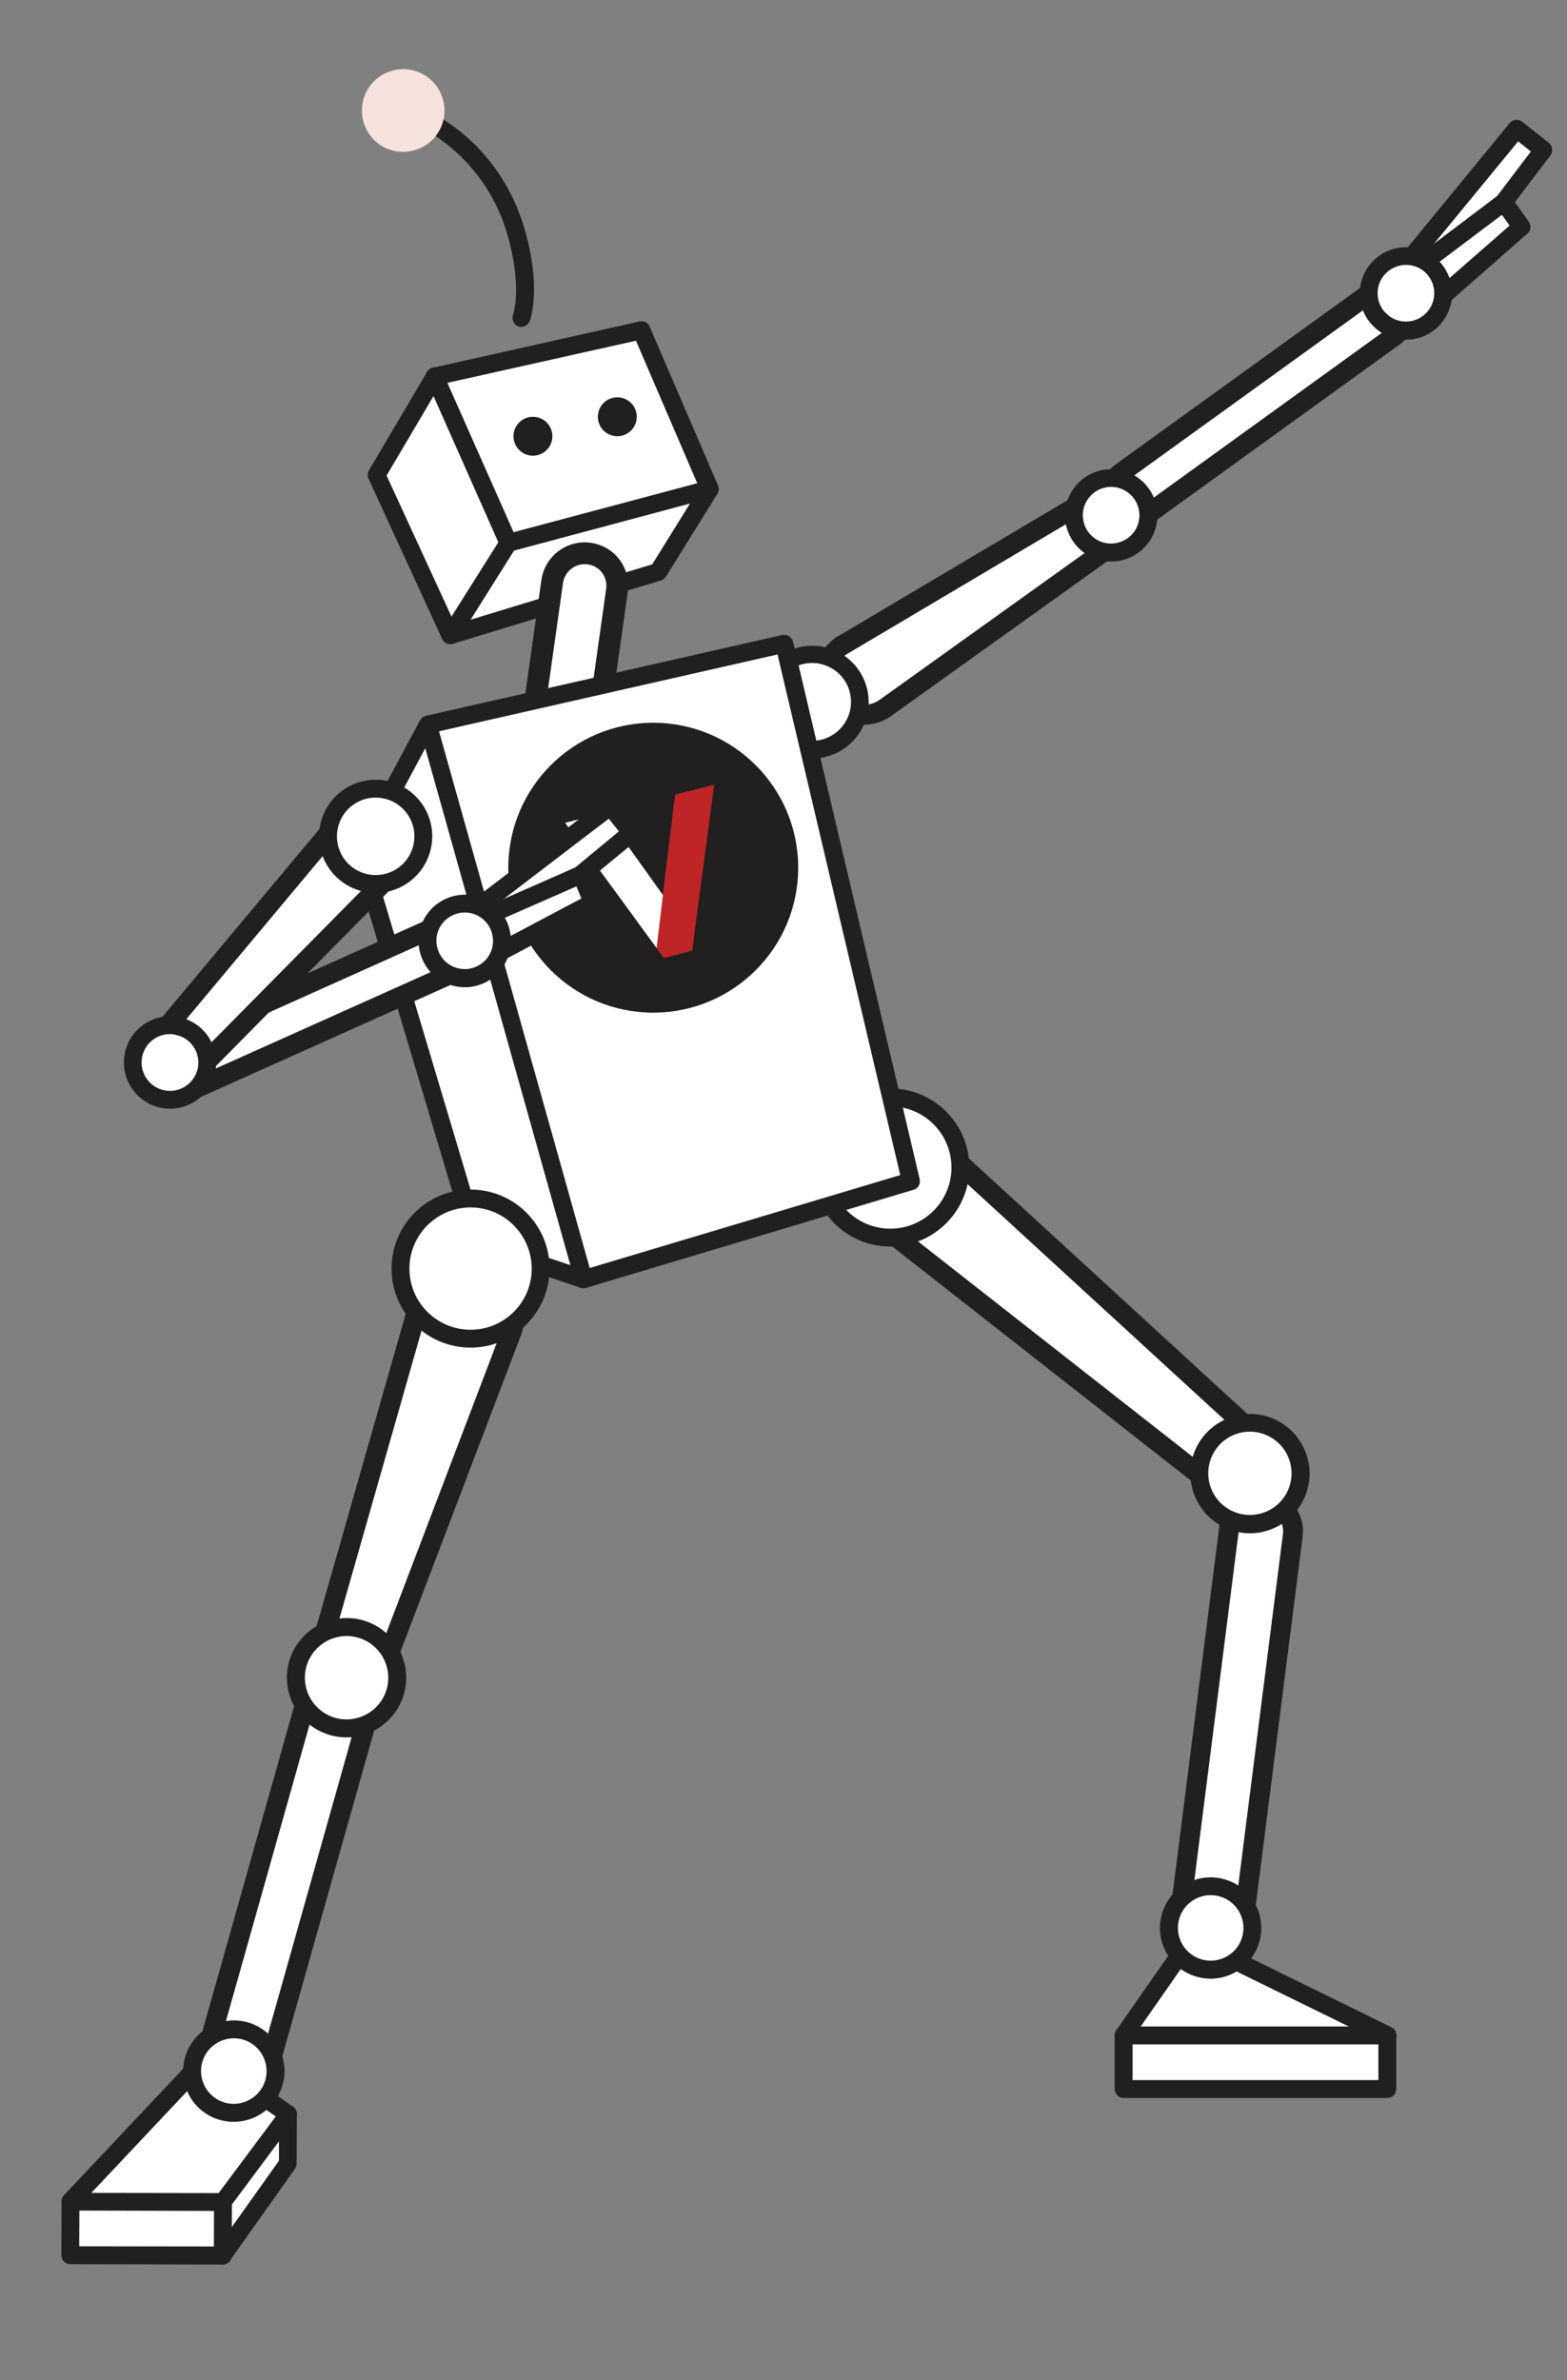 <?xml version="1.0" encoding="UTF-8"?> <!-- Generator: Adobe Illustrator 24.3.0, SVG Export Plug-In . SVG Version: 6.00 Build 0) --> <svg xmlns="http://www.w3.org/2000/svg" xmlns:xlink="http://www.w3.org/1999/xlink" version="1.1" id="Layer_1" x="0px" y="0px" viewBox="0 0 789.2 1198.7" style="enable-background:new 0 0 789.2 1198.7;" xml:space="preserve"><rect x="0" y="0" width="789.2" height="1198.7" fill="#808080" stroke="none"/> <style type="text/css"> .st0{fill:#FFFFFF;stroke:#211F1F;stroke-width:10;stroke-miterlimit:10;} .st1{fill:#FFFFFF;} .st2{fill:#211F1F;} .st3{fill:#FFFFFF;stroke:#211F1F;stroke-width:11;stroke-miterlimit:10;} .st4{fill:#F6E2DC;} .st5{fill:#BE2526;} </style> <path class="st0" d="M640,729.7L483.5,586.1c-0.4-0.4-0.9-0.8-1.5-1.2c-10.6-8.4-26-6.5-34.3,4.1s-6.4,26,4.1,34.3L619,754.4 c7,5.6,17.3,4.3,22.8-2.7C647,745,646.2,735.5,640,729.7L640,729.7z"></path> <path class="st0" d="M625.7,973l25.4-199.8c1.1-8.9-5.2-16.9-13.9-18.1c-8.9-1.1-16.9,5.2-18.1,13.9l0,0l-25.4,199.8 c-1.1,8.9,5.2,16.9,13.9,18.1C616.5,988.1,624.6,981.8,625.7,973L625.7,973z"></path> <ellipse class="st1" cx="448.4" cy="588" rx="35.3" ry="35.3"></ellipse> <path class="st2" d="M448.4,627.8c-22,0-39.8-17.8-39.8-39.8s17.8-39.8,39.8-39.8s39.8,17.8,39.8,39.8l0,0 C488.2,609.9,470.4,627.7,448.4,627.8z M448.4,557.2c-17,0-30.8,13.8-30.8,30.8s13.8,30.8,30.8,30.8s30.8-13.8,30.8-30.8 S465.4,557.2,448.4,557.2z"></path> <ellipse class="st1" cx="629.5" cy="742" rx="25.5" ry="25.5"></ellipse> <path class="st2" d="M639.4,770.5c-15.7,5.5-32.7-2.8-38.2-18.5s2.8-32.7,18.5-38.2s32.7,2.8,38.2,18.5 C663.3,747.8,655.1,765,639.4,770.5z M622.6,722.2c-11,3.8-16.7,15.8-12.9,26.7c3.8,11,15.8,16.7,26.7,12.9 c11-3.8,16.7-15.8,12.9-26.7S633.5,718.4,622.6,722.2z"></path> <path class="st1" d="M565.9,1025.1v27h132.8v-27"></path> <path class="st2" d="M698.7,1056.6H565.9c-2.5,0-4.5-2-4.5-4.5v-27c0-2.5,2-4.5,4.5-4.5s4.5,2,4.5,4.5v22.5h123.8v-22.5 c0-2.5,2-4.5,4.5-4.5s4.5,2,4.5,4.5v27C703.2,1054.6,701.2,1056.6,698.7,1056.6z"></path> <path class="st1" d="M698.7,1025.1l-99-48.6l-33.9,48.6H698.7z"></path> <path class="st2" d="M698.7,1029.6H565.9c-2.5,0-4.5-2-4.5-4.5c0-0.9,0.3-1.8,0.8-2.6l33.9-48.6c1.3-1.8,3.7-2.4,5.7-1.5l99,48.6 c2.2,1.1,3.2,3.8,2.1,6C702,1028.6,700.4,1029.6,698.7,1029.6z M574.5,1020.6h104.8l-78.1-38.3L574.5,1020.6z"></path> <ellipse class="st1" cx="609.7" cy="971" rx="21" ry="21"></ellipse> <path class="st2" d="M603.7,995.8c-13.7-3.3-22.1-17.1-18.8-30.8s17.1-22.1,30.8-18.8s22.1,17.1,18.8,30.8l0,0 C631.2,990.7,617.4,999.1,603.7,995.8z M613.6,954.9c-8.8-2.1-17.8,3.3-19.9,12.2c-2.1,8.8,3.3,17.8,12.2,19.9 c8.8,2.1,17.8-3.3,19.9-12.2S622.4,957,613.6,954.9z"></path> <path class="st0" d="M561.2,253.8c-2.8-5.4-1.3-12.2,3.5-15.8L688,149l0,0c5.5-4.1,13.2-2.8,17.3,2.7s2.8,13.2-2.7,17.3l-123.2,89 c-5.5,4.1-13.2,2.8-17.3-2.7C561.7,254.9,561.4,254.3,561.2,253.8L561.2,253.8z"></path> <path class="st0" d="M425.2,324.4l127.5-75.6c6.1-3.6,13.8-1.6,17.4,4.5c3.3,5.7,1.8,13-3.5,16.8l-120.5,86.3 c-8.6,6.2-20.6,4.2-26.8-4.5c-6.2-8.6-4.1-20.5,4.4-26.7C424.2,325,424.8,324.6,425.2,324.4z"></path> <ellipse class="st1" cx="409.2" cy="353.4" rx="24" ry="24"></ellipse> <path class="st2" d="M409.1,382c-2.5,0-5-0.3-7.4-1c-15.1-4.1-24.1-19.6-20-34.8c4.1-15.1,19.6-24.1,34.8-20 c15.1,4.1,24.1,19.6,20,34.8C433.1,373.4,421.9,382,409.1,382z M409,333.9c-10.8,0-19.6,8.8-19.6,19.6s8.8,19.6,19.6,19.6 c10.8,0,19.6-8.8,19.6-19.6c0-8.9-5.9-16.6-14.5-18.9C412.4,334.1,410.7,333.9,409,333.9L409,333.9z"></path> <ellipse class="st1" cx="559.7" cy="259.4" rx="18.8" ry="18.8"></ellipse> <path class="st2" d="M568.6,281c-1.8,0.8-3.9,1.3-5.9,1.6c-12.7,1.7-24.4-7.3-26.1-20c-0.8-6.2,0.8-12.4,4.6-17.2 c7.8-10.2,22.5-12.1,32.6-4.3c10.2,7.8,12.1,22.5,4.3,32.6C575.6,276.9,572.4,279.4,568.6,281z M548.3,250.8 c-4.8,6.3-3.6,15.2,2.6,20c6.2,4.8,15.2,3.6,20-2.6s3.6-15.2-2.6-20c-6.2-4.8-15.1-3.7-19.9,2.5 C548.4,250.7,548.4,250.8,548.3,250.8z"></path> <path class="st1" d="M357.4,246.4l-34.4-80l-104.1,23.3l-29.3,49.6l37.1,80.7L357.4,246.4z"></path> <path class="st2" d="M226.8,324.4c-1.8,0-3.4-1-4.1-2.6l-37.1-80.7c-0.6-1.3-0.5-2.9,0.2-4.2l29.3-49.6c0.6-1.1,1.7-1.8,2.9-2.1 l104.1-23.3c2.1-0.5,4.3,0.6,5.1,2.6l34.4,80c0.9,2.1,0.1,4.6-1.9,5.7l-130.6,73.6C228.3,324.2,227.5,324.4,226.8,324.4z M194.7,239.5l34.1,74.1l122.8-69.2l-31.3-72.8l-98.5,22L194.7,239.5z"></path> <path class="st1" d="M226.8,319.9l29.3-46.5l101.3-27l-25.9,41.7L226.8,319.9z"></path> <path class="st2" d="M226.8,324.4c-2.5,0-4.5-2-4.5-4.5c0-0.8,0.2-1.7,0.7-2.4l29.3-46.5c0.6-1,1.6-1.7,2.7-2l101.3-27 c2.4-0.6,4.9,0.8,5.5,3.2c0.3,1.2,0.1,2.5-0.5,3.5l-25.9,41.7c-0.6,0.9-1.5,1.6-2.5,1.9l-104.7,31.9 C227.7,324.4,227.2,324.4,226.8,324.4L226.8,324.4z M258.9,277.3L237,312.1l91.5-27.9l19-30.6L258.9,277.3z"></path> <path class="st3" d="M296.8,278.8c-9-1.3-17.4,5-18.7,14.1l-8.1,57.4c-1.3,9,5,17.4,14,18.7l0,0c0.8,0.1,1.5,0.2,2.3,0.2 c8.2,0,15.2-6.1,16.3-14.2l8.1-57.4C312.1,288.4,305.9,280.1,296.8,278.8L296.8,278.8z"></path> <ellipse class="st2" cx="268.4" cy="219.7" rx="9.8" ry="9.8"></ellipse> <ellipse class="st2" cx="310.9" cy="209.9" rx="9.8" ry="9.8"></ellipse> <path class="st2" d="M256,277.9c-1.8,0-3.4-1-4.1-2.7l-37.1-83.7c-1-2.3-0.1-4.9,2.2-6c2.3-1,4.9-0.1,6,2.2c0,0,0,0.1,0.1,0.1 l37.1,83.7c1,2.3,0,4.9-2.3,5.9C257.3,277.8,256.7,277.9,256,277.9L256,277.9z"></path> <path class="st1" d="M215.5,365l-34.2,63.7l59,197.5l53.6,18.1l-26.2-150.8L215.5,365z"></path> <path class="st2" d="M293.9,648.8c-0.5,0-1-0.1-1.4-0.2l-53.6-18.1c-1.4-0.5-2.5-1.6-2.9-3L177,430c-0.3-1.1-0.2-2.4,0.3-3.4 l34.2-63.7c1.2-2.2,3.9-3,6.1-1.8c0.9,0.5,1.6,1.3,2,2.3l52.2,128.5c0.1,0.3,0.2,0.6,0.3,0.9l26.3,150.7c0.4,2.5-1.2,4.8-3.7,5.2 C294.5,648.7,294.2,648.8,293.9,648.8L293.9,648.8z M244,622.6l44.2,14.9l-24.8-142.8l-48.5-119.2l-28.7,53.6L244,622.6z"></path> <path class="st1" d="M458.8,594.9L294,644.2l-78.4-279.3l179.5-40.7L458.8,594.9z"></path> <path class="st2" d="M293.9,648.8c-2,0-3.8-1.3-4.3-3.3l-78.4-279.3c-0.7-2.4,0.7-4.9,3.1-5.6c0.1,0,0.1,0,0.2-0.1L394,319.8 c2.4-0.5,4.8,1,5.4,3.4l63.8,270.7c0.5,2.3-0.8,4.7-3.1,5.3l-164.9,49.4C294.8,648.7,294.4,648.8,293.9,648.8L293.9,648.8z M221.1,368.3L297,638.6l156.4-46.8l-61.8-262.2L221.1,368.3z"></path> <path class="st0" d="M241.4,639.1c-13-3.7-26.5,3.9-30.2,16.7l0,0l-52.2,183c-2.5,8.6,2.5,17.7,11.1,20.1c8.1,2.3,16.7-2,19.7-9.9 l67.7-177.8c0.3-0.6,0.5-1.3,0.7-2C261.8,656.3,254.4,642.8,241.4,639.1L241.4,639.1L241.4,639.1z"></path> <path class="st0" d="M133.4,1048.3l49.8-176.6c2.5-8.6-2.5-17.5-11-19.9c-8.6-2.5-17.5,2.5-19.9,11v0.1l-49.8,176.6 c-2.4,8.6,2.6,17.4,11.2,19.8C122.1,1061.8,130.9,1056.8,133.4,1048.3z"></path> <ellipse class="st1" cx="237" cy="638.9" rx="35.3" ry="35.3"></ellipse> <path class="st2" d="M237,678.7c-22,0-39.8-17.8-39.8-39.8s17.8-39.8,39.8-39.8s39.8,17.8,39.8,39.8 C276.7,660.9,259,678.7,237,678.7z M237,608.1c-17,0-30.8,13.8-30.8,30.8s13.8,30.8,30.8,30.8s30.8-13.8,30.8-30.8 C267.7,621.9,254,608.1,237,608.1z"></path> <ellipse class="st1" cx="174.5" cy="845" rx="25.5" ry="25.5"></ellipse> <path class="st2" d="M179.9,874.5c-16.3,3-31.9-7.8-34.9-24.2c-3-16.3,7.8-31.9,24.2-34.9s31.9,7.8,34.9,24.2 C207,855.9,196.2,871.5,179.9,874.5z M170.8,824.3c-11.4,2.1-19,13-16.9,24.4s13,19,24.4,16.9s19-13,16.9-24.4 C193.1,829.8,182.2,822.2,170.8,824.3z"></path> <path class="st1" d="M145.3,1064.7l-0.1,25l-32.8,46.3l-76.8-0.2l0.1-27"></path> <path class="st2" d="M112.2,1140.5l-76.8-0.2c-2.5,0-4.5-2.1-4.5-4.5l0.1-27c0-2.5,2.1-4.5,4.5-4.5c2.5,0,4.5,2.1,4.5,4.5l-0.1,22.5 l69.9,0.1l30.7-43.2v-23.6c0-2.5,2.1-4.5,4.5-4.5s4.5,2.1,4.5,4.5l-0.1,25c0,0.9-0.3,1.8-0.8,2.6l-32.8,46.3 C115.1,1139.8,113.7,1140.5,112.2,1140.5z"></path> <path class="st1" d="M103.9,1036.2l-68.4,72.6l76.8,0.2l32.9-44.2L103.9,1036.2z"></path> <path class="st2" d="M112.3,1113.5l-76.9-0.2c-2.5,0-4.5-2.1-4.5-4.5c0-1.1,0.4-2.2,1.2-3.1l68.4-72.6c1.5-1.6,4-1.9,5.8-0.6 l41.3,28.5c2,1.4,2.6,4.2,1.2,6.3l-0.1,0.1l-32.9,44.2C115.1,1112.8,113.7,1113.5,112.3,1113.5z M46,1104.4l64.1,0.1l28.8-38.6 l-34.3-23.7L46,1104.4z"></path> <path class="st2" d="M112.2,1140.5c-2.5,0-4.5-2.1-4.5-4.5l0.1-27c0-2.5,2.1-4.5,4.5-4.5c2.5,0,4.5,2.1,4.5,4.5l-0.1,27 C116.7,1138.5,114.7,1140.5,112.2,1140.5z"></path> <ellipse class="st1" cx="117.8" cy="1043.1" rx="21" ry="21"></ellipse> <path class="st2" d="M105.6,1065.6c-12.4-6.7-17-22.2-10.3-34.6s22.2-17.1,34.6-10.4s17,22.1,10.3,34.6l0,0 C133.5,1067.6,118.1,1072.2,105.6,1065.6z M125.6,1028.5c-8-4.3-18-1.3-22.4,6.7c-4.3,8-1.3,18,6.7,22.4c8,4.3,18,1.3,22.4-6.7l0,0 C136.6,1042.9,133.6,1032.9,125.6,1028.5z"></path> <path class="st0" d="M239.1,485.1l-142,63.7l0,0c-6.2,2.8-13.6,0-16.4-6.2s0-13.6,6.2-16.4l142-63.7l0,0c6.2-2.8,13.6,0,16.4,6.2 c0.2,0.3,0.4,0.8,0.5,1.2C247.8,475.9,244.9,482.5,239.1,485.1z"></path> <path class="st0" d="M203.3,434.1L95,543.7c-5,5-13,5.1-18,0.1c-4.7-4.7-5.1-12.2-0.8-17.2L175,408.4c6.9-8,19-9,27-2.1 c7.9,6.8,8.9,18.6,2.4,26.7C204.1,433.3,203.7,433.7,203.3,434.1z"></path> <ellipse class="st1" cx="189.2" cy="421.2" rx="24" ry="24"></ellipse> <path class="st2" d="M189.2,449.7c-15.7,0-28.5-12.8-28.5-28.5c0-15.8,12.8-28.5,28.5-28.5s28.5,12.8,28.5,28.5 c0,1.9-0.2,3.8-0.6,5.7C214.4,440.2,202.7,449.7,189.2,449.7z M189.2,401.7c-10.8,0-19.5,8.7-19.5,19.5s8.7,19.5,19.5,19.5 c9.3,0,17.3-6.5,19.1-15.6c2.2-10.6-4.7-20.9-15.2-23C191.8,401.8,190.5,401.7,189.2,401.7L189.2,401.7z"></path> <ellipse class="st1" cx="85.6" cy="535.1" rx="18.8" ry="18.8"></ellipse> <path class="st2" d="M85.7,558.4c-12.8,0-23.3-10.4-23.3-23.3c0-12.9,10.4-23.3,23.3-23.3c1.6,0,3.1,0.2,4.6,0.5 c12.6,2.6,20.7,14.9,18.1,27.5C106.2,550.6,96.7,558.3,85.7,558.4L85.7,558.4z M85.6,520.8c-7.9,0-14.3,6.4-14.3,14.3 s6.4,14.3,14.3,14.3c6.8,0,12.6-4.8,14-11.4c1.6-7.7-3.4-15.3-11.1-16.8C87.5,520.9,86.6,520.8,85.6,520.8L85.6,520.8z"></path> <path class="st2" d="M261.1,164.4c-2.4-0.9-3.5-3.5-2.7-5.8c0,0,1.2-3.6,1.5-10.3c0.2-6.3-0.4-16.7-4.5-30.7 c-10.7-36.4-39.4-51.1-39.8-51.3c-2.2-1.1-3.1-3.7-2-6c1.1-2.2,3.8-3.2,6.1-2.1c1.3,0.6,32.6,16.4,44.4,56.8c8.8,30,3,46.1,2.7,46.7 c-0.5,1.2-1.4,2.1-2.7,2.6C263,164.8,262,164.8,261.1,164.4z"></path> <path class="st4" d="M183.6,63c4.2,10.9,15.9,16.2,26.8,12.1c10.8-4,16.2-16,12.1-26.8s-16-16.2-26.8-12.1S179.6,52.3,183.6,63z"></path> <path class="st1" d="M720.9,150l56.4-74.5L763.9,65l-52,63.4L720.9,150z"></path> <path class="st2" d="M780.9,78.2l-56.5,74.5c-0.4,0.6-1.1,1.2-1.9,1.4c-2.3,0.9-5-0.1-5.9-2.5l-8.9-21.7c-0.6-1.5-0.4-3.3,0.7-4.6 l52-63.4c1.5-1.8,4.3-2.1,6.2-0.6L780,71.9c1.2,0.9,1.8,2.4,1.7,3.8C781.8,76.6,781.4,77.5,780.9,78.2z M717.1,129l4.9,12l49-64.7 l-6.4-5.1L717.1,129z"></path> <path class="st1" d="M722.1,153l-7.7-18.6l43-32.5l8.9,12.5L722.1,153z"></path> <path class="st2" d="M769.2,117.7l-44.1,38.7c-0.3,0.3-0.8,0.6-1.2,0.7c-2.3,0.9-5-0.1-5.9-2.5l-7.7-18.6c-0.8-1.9-0.2-4.1,1.4-5.3 l43-32.5l0.1-0.1c2-1.4,4.8-1,6.3,1.1l8.9,12.5c0.6,0.8,0.8,1.8,0.8,2.8C770.7,115.7,770.2,116.9,769.2,117.7z M719.9,135.7l4,9.7 l36.4-31.8l-3.9-5.4L719.9,135.7z"></path> <ellipse transform="matrix(0.852 -0.523 0.523 0.852 27.244 391.936)" class="st1" cx="708" cy="147.7" rx="18.8" ry="18.8"></ellipse> <path class="st2" d="M727.9,135.6c5.8,9.4,4.1,21.6-3.9,29.2c-9.4,8.8-24.1,8.3-32.9-1.1c-8.8-9.4-8.3-24.1,1.1-32.9 s24.1-8.3,32.9,1.1C726.1,132.9,727.1,134.2,727.9,135.6L727.9,135.6z M695.9,155.1c0.5,0.9,1.1,1.7,1.8,2.3 c5.3,5.8,14.4,6.1,20.1,0.7c4.9-4.6,6-12,2.5-17.8c-4-6.8-12.8-8.9-19.6-4.8C693.9,139.6,691.8,148.4,695.9,155.1L695.9,155.1z"></path> <g> <circle class="st2" cx="329" cy="437" r="73"></circle> <g> <polygon class="st5" points="359.7,395.2 340,400.2 333.8,450.6 333.8,450.6 333.7,451.2 330.5,477.2 330.5,477.3 334.3,482.5 348.6,478.8 349.5,472.7 349.4,472.6 "></polygon> <polyline class="st1" points="333.9,450.8 333.8,451.3 330.7,477.5 284.6,414.4 304.3,409.4 "></polyline> </g> </g> <path class="st1" d="M246.1,479l72-59.5l-10.6-13.4l-65.2,49.7L246.1,479z"></path> <path class="st2" d="M321,422.9l-72.1,59.5c-0.5,0.5-1.4,0.9-2.1,1c-2.5,0.3-4.8-1.3-5.2-3.7l-3.7-23.2c-0.3-1.6,0.4-3.3,1.7-4.3 l65.2-49.7c1.9-1.4,4.7-1.1,6.2,0.8l10.6,13.4c0.9,1.2,1.2,2.7,0.8,4.1C322.2,421.6,321.6,422.4,321,422.9z M247.2,457.7l2,12.7 l62.5-51.7l-5.1-6.4L247.2,457.7z"></path> <path class="st1" d="M246.5,482.1l-3.2-19.9l49.3-21.7l5.8,14.2L246.5,482.1z"></path> <path class="st2" d="M300.5,458.7l-51.8,27.5c-0.4,0.2-0.9,0.4-1.4,0.4c-2.5,0.3-4.8-1.3-5.2-3.7l-3.2-19.9 c-0.4-2.1,0.7-4.1,2.6-4.9l49.3-21.7l0.1-0.1c2.2-0.9,4.9,0.1,5.8,2.5l5.8,14.2c0.4,0.9,0.4,2,0.1,2.9 C302.4,457.1,301.6,458.1,300.5,458.7z M248.4,464.8l1.7,10.3l42.7-22.6l-2.5-6.1L248.4,464.8z"></path> <ellipse transform="matrix(0.95 -0.312 0.312 0.95 -136.311 96.85)" class="st1" cx="234" cy="473.7" rx="18.8" ry="18.8"></ellipse> <path class="st2" d="M256.2,466.6c3.4,10.4-1,21.9-10.5,27.5c-11.2,6.4-25.4,2.6-31.8-8.6c-6.4-11.2-2.6-25.4,8.6-31.8 s25.4-2.6,31.8,8.6C255,463.6,255.7,465,256.2,466.6L256.2,466.6z M220.5,478.2c0.3,0.9,0.7,1.9,1.2,2.7c3.8,6.8,12.6,9.2,19.4,5.3 c5.9-3.3,8.6-10.3,6.5-16.8c-2.4-7.5-10.5-11.6-18-9.1C222.2,462.7,218,470.7,220.5,478.2L220.5,478.2z"></path> </svg> 